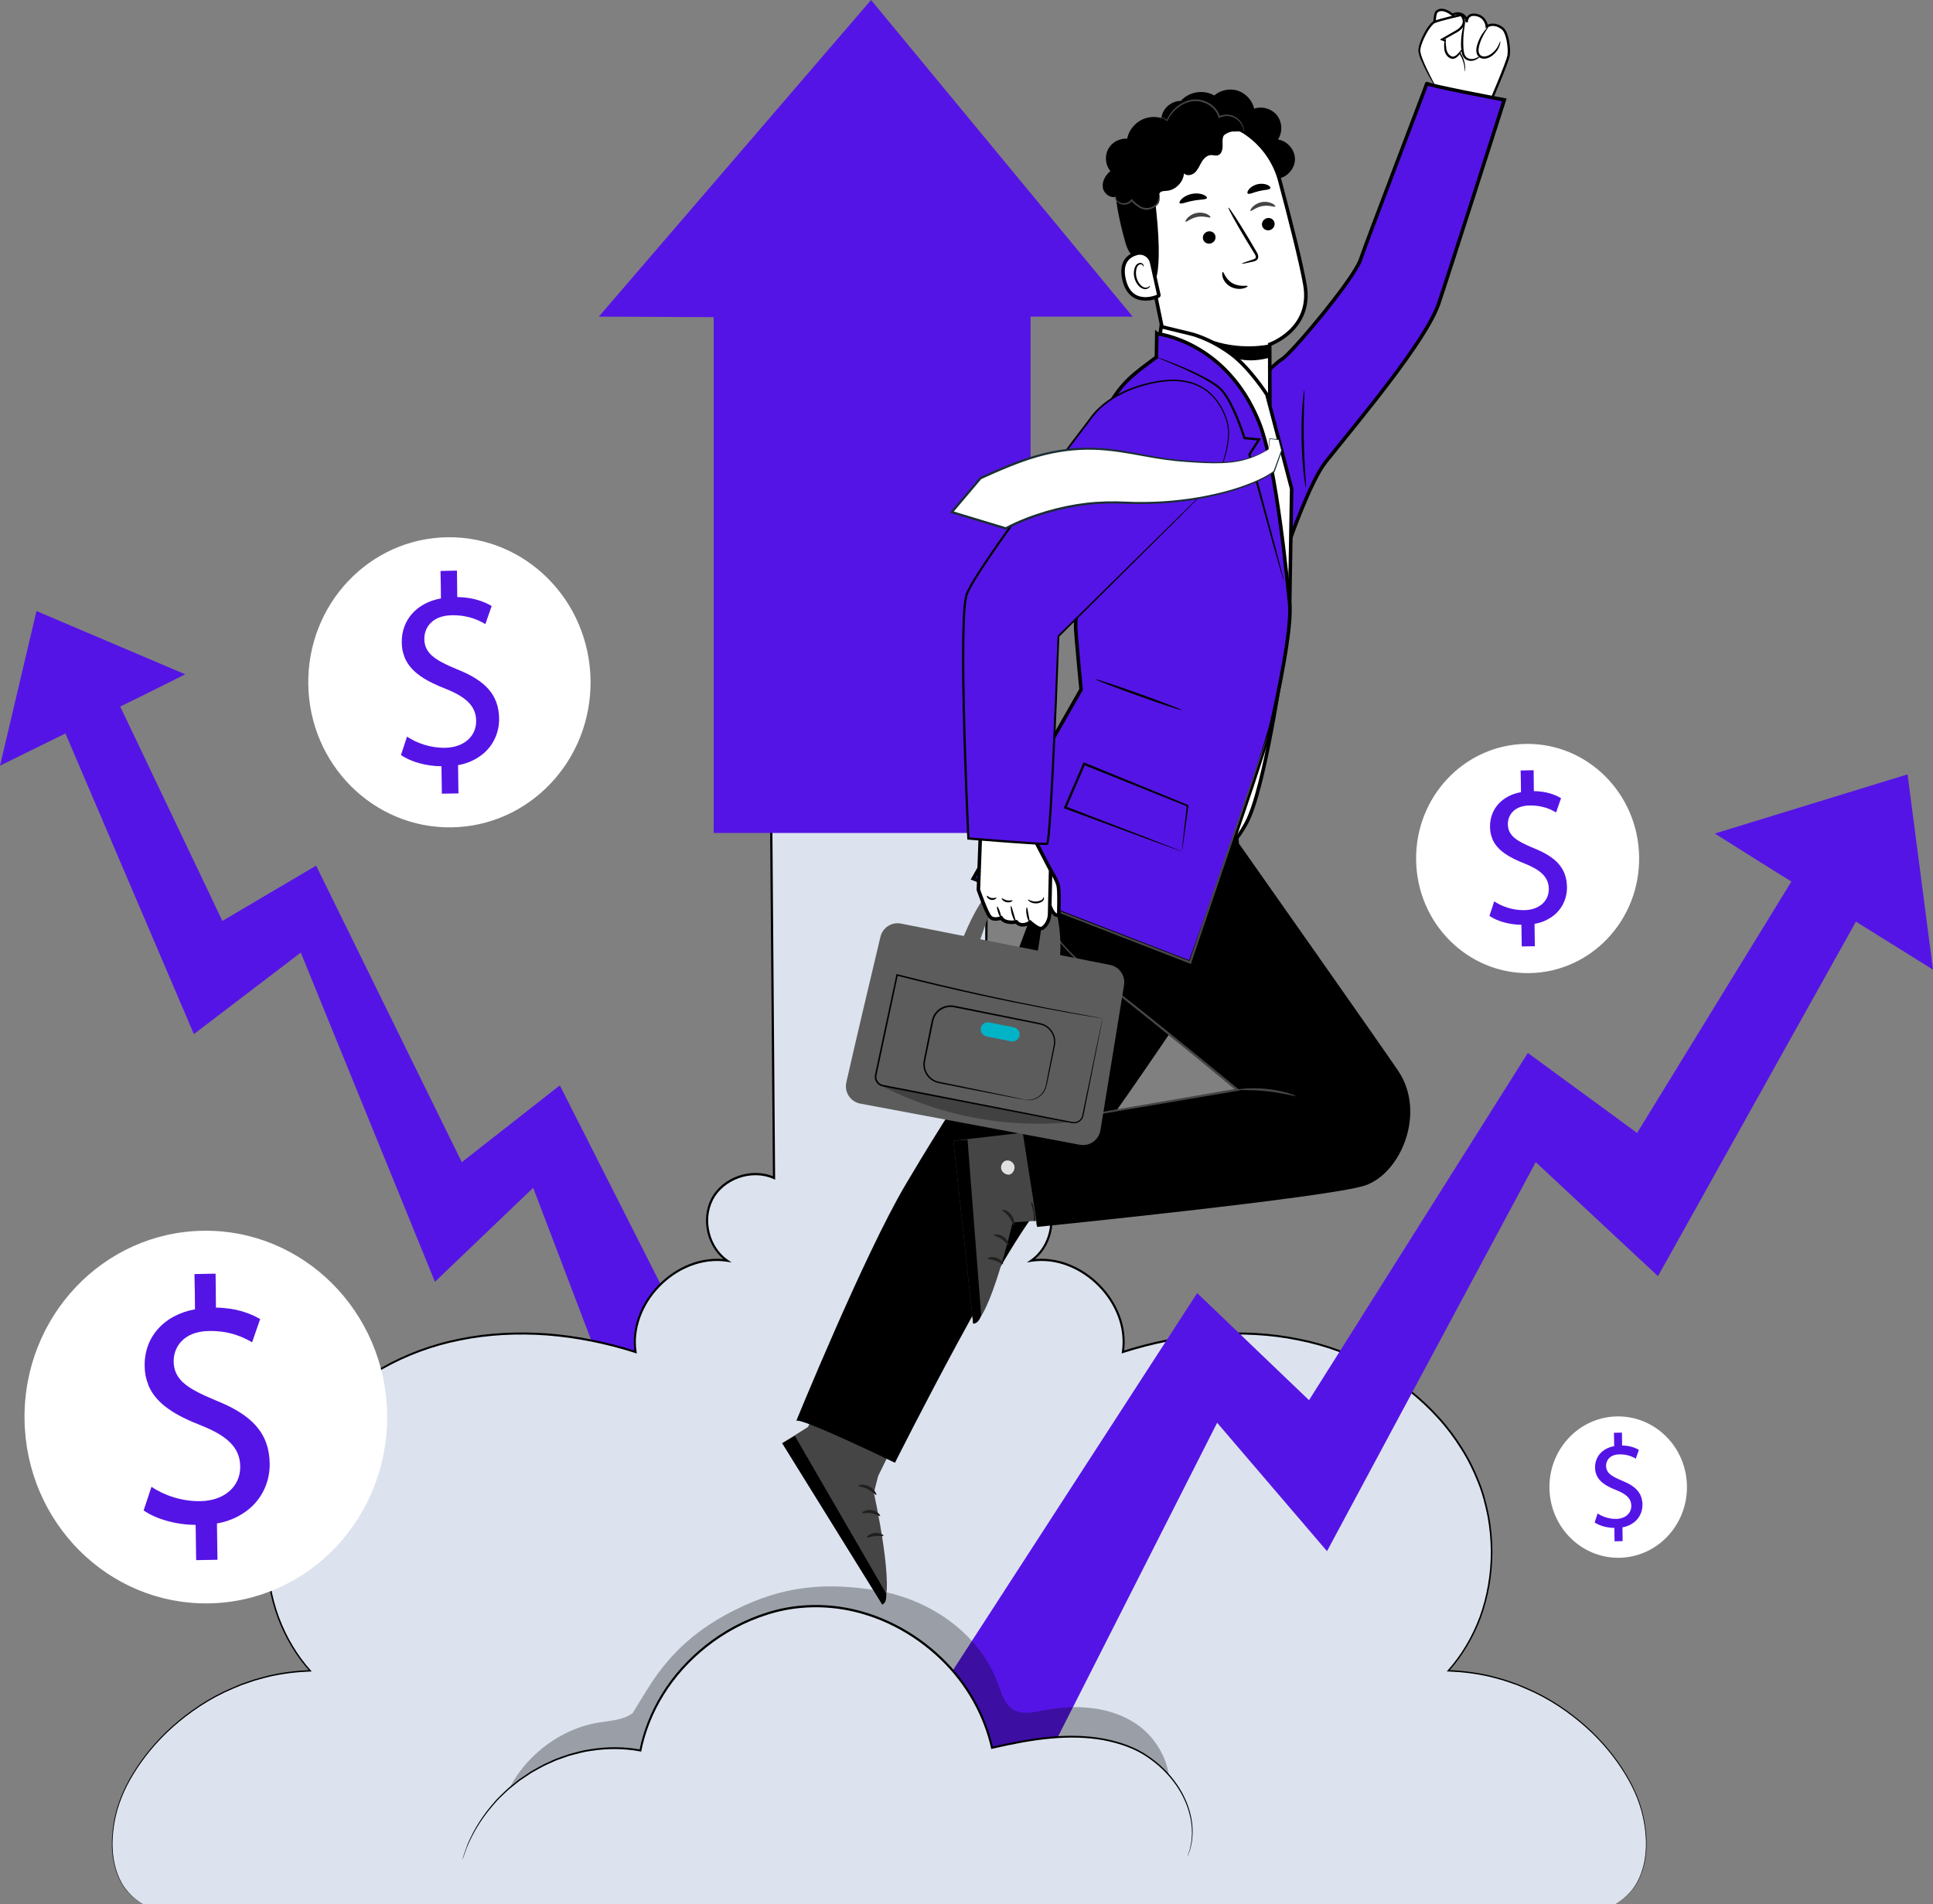 <svg width="612" height="603" viewBox="0 0 612 603" fill="none" xmlns="http://www.w3.org/2000/svg">
<rect x="0" y="0" width="612" height="603" fill="#808080" stroke="none"/>
<g clip-path="url(#clip0_2_14141)">
<path d="M11.55 193.502L58.641 213.534L46.051 219.818L11.213 236.94L0 242.468L11.55 193.502Z" fill="#5514E6"/>
<path d="M204.788 470.656L235.621 458.935L177.249 343.707L146.207 368.026L100.081 274.125L70.409 291.629L29.268 205.275L11.805 211.394L61.381 327.467L95.231 301.66L137.703 405.914L168.806 376.142L204.788 470.656Z" fill="#5514E6"/>
<path d="M516.799 565.665C505.833 544.249 482.605 529.662 458.532 529.093C473.136 512.943 476.018 487.966 467.59 467.889C459.168 447.812 440.627 432.851 419.825 426.395C399.022 419.94 376.251 421.458 355.524 428.138C357.927 412.445 342.222 396.781 326.518 399.212C332.656 394.97 334.752 385.829 331.076 379.336C327.401 372.843 318.478 369.941 311.681 373.023L312.602 257.982H244.162L245.083 373.023C238.286 369.941 229.363 372.851 225.688 379.336C222.013 385.829 224.101 394.963 230.247 399.212C214.542 396.773 198.837 412.437 201.24 428.138C180.505 421.458 157.742 419.94 136.94 426.395C116.138 432.851 97.596 447.819 89.175 467.889C80.754 487.959 83.628 512.943 98.232 529.093C74.159 529.669 50.931 544.249 39.965 565.665C33.595 578.112 33.004 596.492 45.385 602.999H511.38C523.761 596.492 523.169 578.105 516.799 565.665Z" fill="#DCE3EE"/>
<path d="M45.377 603C45.377 603 44.816 602.671 43.715 601.998C42.637 601.31 41.14 600.061 39.576 598.071C38.064 596.044 36.687 593.141 35.96 589.483C35.212 585.833 35.227 581.442 36.103 576.655C36.949 571.86 38.925 566.691 42.054 561.604C45.145 556.495 49.27 551.371 54.495 546.673C59.734 542.013 66.007 537.645 73.418 534.488C74.346 534.099 75.274 533.702 76.217 533.306C77.183 532.969 78.149 532.633 79.129 532.289C80.102 531.922 81.106 531.638 82.116 531.368C83.134 531.099 84.145 530.785 85.185 530.553C89.347 529.596 93.711 529.042 98.21 528.863L98.053 529.229C93.793 524.479 90.313 518.704 87.887 512.271C85.514 505.816 84.242 498.694 84.227 491.341C84.279 483.988 85.529 476.373 88.411 469.094C89.841 465.459 91.593 461.883 93.756 458.495C95.874 455.084 98.322 451.8 101.107 448.763C112.14 436.517 127.89 427.339 145.668 423.861C154.531 422.043 163.835 421.594 173.215 422.245C182.594 422.97 192.048 424.848 201.323 427.818L200.904 428.177C200.342 424.467 200.784 420.569 202.101 416.934C203.411 413.298 205.567 409.917 208.314 407.06C211.069 404.202 214.437 401.853 218.21 400.35C221.975 398.846 226.182 398.233 230.277 398.869L230.03 399.482C224.101 395.375 221.631 386.534 225.127 379.637C228.652 372.777 237.904 369.441 245.21 372.695L244.716 373.017C244.417 336.378 244.11 297.749 243.78 257.976V257.609H244.147C255.001 257.609 266.626 257.609 278.341 257.609C289.846 257.609 301.269 257.609 312.587 257.609H312.954V257.976C312.632 297.659 312.318 336.168 312.018 373.017L311.524 372.695C318.695 369.501 327.79 372.635 331.473 379.367C335.111 386.13 332.873 395.196 326.705 399.482L326.458 398.869C330.508 398.24 334.662 398.824 338.39 400.29C342.133 401.756 345.493 404.053 348.256 406.873C351.018 409.693 353.211 413.051 354.573 416.717C355.936 420.375 356.422 424.347 355.838 428.177L355.412 427.818C364.686 424.855 374.141 422.97 383.505 422.245C392.877 421.587 402.166 422.035 411.029 423.853C428.792 427.309 444.534 436.465 455.568 448.688C458.352 451.725 460.793 455.001 462.926 458.405C465.097 461.786 466.849 465.362 468.286 468.99C469.783 472.603 470.704 476.365 471.467 480.083C472.141 483.823 472.478 487.556 472.508 491.236C472.515 498.597 471.235 505.726 468.877 512.204C466.459 518.659 462.964 524.457 458.689 529.229L458.532 528.863C463.038 529.042 467.41 529.603 471.572 530.553C472.612 530.785 473.623 531.107 474.641 531.376C475.659 531.645 476.662 531.93 477.635 532.296C478.616 532.64 479.589 532.977 480.547 533.313C481.49 533.71 482.418 534.106 483.347 534.495C490.757 537.652 497.038 542.035 502.277 546.703C507.51 551.401 511.627 556.532 514.711 561.642C517.832 566.728 519.801 571.897 520.639 576.692C521.515 581.479 521.523 585.855 520.774 589.506C520.048 593.156 518.671 596.059 517.159 598.078C515.594 600.061 514.105 601.31 513.027 601.991C511.934 602.664 511.372 602.993 511.372 602.993C511.372 602.993 511.919 602.626 512.997 601.946C514.06 601.243 515.534 599.993 517.069 598.011C518.551 595.991 519.906 593.104 520.609 589.476C521.336 585.848 521.313 581.494 520.422 576.744C519.569 571.979 517.6 566.863 514.471 561.799C511.387 556.719 507.27 551.625 502.053 546.965C496.828 542.335 490.578 537.989 483.197 534.862C482.276 534.473 481.348 534.084 480.412 533.687C479.454 533.358 478.488 533.022 477.515 532.685C476.55 532.326 475.554 532.034 474.536 531.772C473.526 531.511 472.515 531.196 471.482 530.965C467.343 530.022 463.001 529.476 458.525 529.304L458.053 529.289L458.367 528.937C462.597 524.202 466.048 518.45 468.435 512.047C470.763 505.621 472.021 498.545 472.006 491.244C471.976 487.593 471.632 483.891 470.958 480.18C470.202 476.5 469.281 472.767 467.792 469.192C466.362 465.594 464.618 462.048 462.462 458.704C460.351 455.331 457.926 452.084 455.156 449.069C444.19 436.951 428.56 427.878 410.909 424.459C402.106 422.664 392.869 422.23 383.557 422.888C374.238 423.621 364.844 425.491 355.614 428.446L355.112 428.611L355.195 428.087C355.756 424.377 355.285 420.517 353.96 416.956C352.635 413.388 350.494 410.104 347.792 407.351C345.089 404.599 341.803 402.355 338.158 400.933C334.52 399.504 330.493 398.943 326.57 399.557L325.103 399.789L326.323 398.943C332.184 394.889 334.34 386.13 330.867 379.719C327.394 373.323 318.606 370.301 311.816 373.353L311.315 373.578V373.031C311.607 336.183 311.914 297.674 312.228 257.991L312.587 258.357C301.277 258.357 289.846 258.357 278.341 258.357C266.626 258.357 255.001 258.357 244.147 258.357L244.507 257.991C244.821 297.771 245.12 336.393 245.412 373.031V373.578L244.918 373.353C238.002 370.249 229.064 373.458 225.74 379.973C222.394 386.511 224.775 395.061 230.419 398.943L231.646 399.789L230.172 399.557C226.204 398.936 222.125 399.534 218.457 400.993C214.774 402.452 211.48 404.748 208.793 407.538C203.389 413.081 200.424 420.861 201.547 428.094L201.63 428.618L201.128 428.454C191.898 425.499 182.497 423.621 173.17 422.896C163.85 422.237 154.598 422.679 145.795 424.474C128.137 427.907 112.485 437.004 101.526 449.152C98.756 452.166 96.331 455.42 94.228 458.801C92.079 462.16 90.335 465.706 88.913 469.304C86.053 476.515 84.803 484.07 84.736 491.356C84.736 498.649 85.993 505.718 88.337 512.121C90.724 518.51 94.168 524.24 98.382 528.952L98.696 529.304L98.225 529.319C93.756 529.491 89.422 530.037 85.282 530.972C84.249 531.196 83.239 531.518 82.228 531.78C81.218 532.042 80.222 532.326 79.257 532.685C78.283 533.022 77.318 533.358 76.36 533.687C75.424 534.084 74.496 534.473 73.575 534.854C66.202 537.974 59.951 542.312 54.727 546.935C49.509 551.595 45.392 556.682 42.301 561.761C39.172 566.818 37.196 571.935 36.335 576.707C35.444 581.464 35.406 585.826 36.133 589.454C36.829 593.089 38.176 595.984 39.666 598.004C41.2 599.993 42.675 601.25 43.738 601.953C44.823 602.641 45.362 603.008 45.362 603.008L45.377 603Z" fill="black"/>
<path d="M189.593 100.267L275.781 0L358.608 100.267H326.286V263.78H225.957V100.439L189.593 100.267Z" fill="#5514E6"/>
<path d="M603.946 245.215L542.931 263.953L557.745 273.296L598.788 298.827L612 307.07L603.946 245.215Z" fill="#5514E6"/>
<path d="M328.576 562.555L291.815 544.19L379.029 409.476L414.443 443.4L483.728 333.431L518.311 358.774L580.449 257.49L601.333 267.252L524.929 404.12L486.221 368.013L420.139 491.207L385.354 450.544L328.576 562.555Z" fill="#5514E6"/>
<g opacity="0.3">
<path d="M359.581 545.806C351.22 540.263 340.388 539.664 330.545 541.602C327.289 542.245 323.688 543.09 320.836 541.385C318.014 539.694 317.049 536.164 315.918 533.074C310.162 517.276 294.382 506.444 277.78 503.684C261.184 500.924 247.845 502.248 232.799 509.78C223.817 514.276 214.542 520.559 206.66 532.289C204.399 535.655 200.312 542.499 200.312 542.499C197.31 544.714 193.321 544.863 189.638 545.462C174.42 547.938 161.29 560.295 157.907 575.323L368.886 571.897C372.846 562.681 367.935 551.334 359.574 545.798L359.581 545.806Z" fill="black"/>
</g>
<path d="M146.349 589.088C152.944 565.749 178.949 549.726 202.775 554.327C207.798 528.923 232.17 508.756 258.078 508.554C283.985 508.352 308.672 528.138 314.092 553.459C328.412 550.168 343.809 547.714 357.478 553.092C371.146 558.478 381.619 574.486 375.96 588.033" fill="#DCE3EE"/>
<path d="M375.952 588.032C375.952 588.032 375.982 587.89 376.057 587.636C376.147 587.352 376.266 586.97 376.424 586.477C376.596 585.968 376.813 585.34 376.925 584.554C377.052 583.776 377.299 582.886 377.307 581.854C377.666 577.792 376.693 571.441 372.224 565.135C370.016 562.008 367.007 558.926 363.174 556.383C359.372 553.772 354.596 552.089 349.393 551.087C344.169 550.144 338.48 550.017 332.566 550.578C326.645 551.117 320.499 552.321 314.159 553.78L313.837 553.855L313.762 553.533C311.494 543.502 306.067 533.358 297.631 525.347C289.27 517.35 278.102 511.269 265.706 509.496C257.995 508.419 250.166 509.017 243.024 511.314C235.868 513.543 229.348 517.119 223.779 521.524C218.21 525.93 213.561 531.152 210.088 536.792C206.6 542.432 204.257 548.446 203.059 554.393L202.999 554.692L202.7 554.633C197.378 553.63 192.123 553.69 187.257 554.438C184.81 554.737 182.497 555.418 180.243 556.009C179.143 556.39 178.058 556.772 176.987 557.146C175.902 557.49 174.921 558.036 173.911 558.455C171.867 559.278 170.078 560.445 168.267 561.402C167.413 561.971 166.575 562.532 165.759 563.078C165.347 563.355 164.943 563.624 164.539 563.893C164.15 564.185 163.783 564.492 163.416 564.783C162.675 565.374 161.949 565.958 161.245 566.526C160.542 567.102 159.935 567.753 159.292 568.344C158.67 568.95 158.027 569.511 157.473 570.124C156.926 570.745 156.395 571.351 155.878 571.95C151.776 576.737 149.493 581.18 148.146 584.262C147.464 585.803 147.128 587.052 146.806 587.86C146.514 588.676 146.334 589.095 146.334 589.095C146.334 589.095 146.791 587.352 147.973 584.188C149.268 581.076 151.514 576.58 155.609 571.718C156.125 571.119 156.657 570.498 157.203 569.87C157.765 569.249 158.408 568.681 159.022 568.067C159.658 567.469 160.272 566.811 160.976 566.22C161.687 565.644 162.413 565.053 163.154 564.447C163.528 564.148 163.895 563.833 164.284 563.542C164.689 563.265 165.093 562.988 165.505 562.711C166.328 562.15 167.166 561.582 168.027 561.006C169.846 560.026 171.65 558.844 173.701 558.006C174.719 557.572 175.707 557.019 176.8 556.667C177.878 556.286 178.971 555.897 180.086 555.508C182.362 554.902 184.697 554.199 187.175 553.892C192.093 553.122 197.408 553.039 202.812 554.042L202.453 554.281C203.643 548.259 206.009 542.163 209.519 536.455C213.023 530.74 217.708 525.452 223.338 520.986C228.967 516.528 235.561 512.9 242.807 510.633C250.031 508.299 257.98 507.686 265.803 508.778C278.364 510.573 289.667 516.745 298.11 524.838C306.636 532.954 312.116 543.232 314.391 553.398L314.002 553.151C320.365 551.708 326.533 550.511 332.499 549.987C338.457 549.441 344.199 549.591 349.483 550.563C354.731 551.596 359.581 553.324 363.421 556.002C367.299 558.605 370.323 561.739 372.531 564.926C377.007 571.336 377.928 577.784 377.502 581.884C377.479 582.931 377.217 583.821 377.067 584.606C376.94 585.392 376.701 586.02 376.513 586.529C376.334 587.015 376.199 587.397 376.094 587.673C375.997 587.928 375.945 588.055 375.937 588.055L375.952 588.032Z" fill="black"/>
<path d="M471.25 33.722C471.25 33.722 477.351 19.681 477.65 17.482C477.95 15.283 477.336 10.406 475.756 9.067C474.177 7.735 472.133 7.458 470.726 8.386C470.726 8.386 470.501 5.319 467.38 4.735C464.259 4.152 464.348 7.039 464.348 7.039C464.348 7.039 464.491 4.9 462.222 4.324C461.115 4.047 459.85 4.683 459.85 4.683C459.85 4.683 456.87 2.028 454.887 3.681C452.903 5.326 455.186 30.902 455.186 30.902L471.25 33.722Z" fill="white" stroke="black" stroke-width="0.75" stroke-miterlimit="10"/>
<path d="M454.782 27.97C454.782 27.97 449.332 18.597 449.362 16.038C449.392 13.48 452.454 7.69 454.153 6.965C455.852 6.239 462.582 4.721 462.582 4.721C462.582 4.721 465.329 7.301 461.264 9.852L456.571 12.493C456.571 12.493 464.064 14.999 463.824 22.636" fill="white"/>
<path d="M463.824 22.644C463.697 22.651 463.862 21.282 463.128 19.106C462.724 18.036 462.043 16.809 460.928 15.665C459.827 14.535 458.285 13.466 456.474 12.785L455.852 12.553L456.421 12.231C457.903 11.386 459.498 10.466 461.175 9.501C461.953 9.007 462.694 8.327 463.001 7.489C463.315 6.658 462.979 5.649 462.327 4.99L462.657 5.08C461.504 5.357 460.291 5.641 459.056 5.933C458.098 6.172 457.147 6.412 456.227 6.673C455.77 6.808 455.306 6.935 454.872 7.085C454.655 7.16 454.43 7.234 454.25 7.324C454.086 7.406 453.929 7.526 453.764 7.668C452.514 8.895 451.631 10.526 450.904 12.029C450.545 12.792 450.231 13.555 449.999 14.318C449.782 15.074 449.579 15.837 449.707 16.503C449.999 17.924 450.598 19.248 451.107 20.422C452.169 22.779 453.143 24.641 453.794 25.935C454.453 27.229 454.819 27.94 454.774 27.97C454.729 27.992 454.288 27.327 453.547 26.07C452.813 24.813 451.765 22.988 450.642 20.639C450.096 19.45 449.467 18.171 449.115 16.607C448.958 15.755 449.175 14.939 449.392 14.139C449.624 13.338 449.939 12.546 450.298 11.753C451.047 10.182 451.878 8.551 453.292 7.137C453.479 6.965 453.689 6.801 453.951 6.673C454.191 6.561 454.415 6.479 454.647 6.404C455.111 6.247 455.568 6.112 456.039 5.978C456.975 5.716 457.926 5.469 458.891 5.23C460.127 4.938 461.347 4.646 462.507 4.377L462.702 4.332L462.836 4.467C463.682 5.312 464.094 6.591 463.682 7.728C463.256 8.828 462.402 9.546 461.549 10.092C459.842 11.042 458.233 11.94 456.736 12.777L456.683 12.216C458.629 12.987 460.171 14.109 461.302 15.328C462.44 16.555 463.113 17.872 463.473 19.001C463.63 19.577 463.779 20.078 463.809 20.542C463.877 20.998 463.922 21.38 463.892 21.694C463.884 22.322 463.862 22.651 463.824 22.651V22.644Z" fill="black"/>
<path d="M463.794 7.166C463.038 9.881 462.761 12.731 462.986 15.544C463.061 16.502 463.226 17.519 463.892 18.207C464.521 18.865 465.516 19.097 466.414 18.925C467.313 18.761 468.106 18.237 468.75 17.586" fill="white"/>
<path d="M468.757 17.594C468.81 17.616 468.308 18.551 466.751 19.12C465.988 19.366 464.88 19.389 463.937 18.701C462.964 17.975 462.694 16.659 462.627 15.514C462.245 10.771 463.637 7.084 463.802 7.173C464.019 7.218 462.979 10.884 463.353 15.462C463.42 16.584 463.66 17.639 464.356 18.177C465.045 18.723 465.95 18.791 466.624 18.633C468.016 18.274 468.682 17.496 468.765 17.609L468.757 17.594Z" fill="black"/>
<path d="M457.799 12.223C457.327 13.442 457.499 13.973 457.567 15.282C457.641 16.591 458.427 17.953 459.7 18.252C460.763 18.506 462.133 17.085 462.761 15.611" fill="white"/>
<path d="M462.761 15.611C462.844 15.641 462.724 16.307 462.11 17.189C461.796 17.616 461.377 18.132 460.658 18.469C460.321 18.641 459.775 18.686 459.378 18.529C458.974 18.401 458.592 18.147 458.285 17.833C457.664 17.197 457.372 16.404 457.275 15.678C457.222 14.945 457.207 14.392 457.222 13.838C457.297 12.731 457.739 12.185 457.799 12.223C457.918 12.26 457.664 12.873 457.739 13.838C457.806 14.444 457.873 15.02 457.941 15.581C458.053 16.18 458.323 16.838 458.809 17.324C459.049 17.564 459.326 17.75 459.618 17.855C459.917 17.967 460.127 17.945 460.411 17.855C460.95 17.646 461.384 17.227 461.714 16.875C462.38 16.15 462.664 15.574 462.769 15.619L462.761 15.611Z" fill="black"/>
<path d="M471.228 8.551C469.701 10.211 468.57 12.231 467.979 14.408C467.664 15.545 467.567 16.944 468.443 17.737C469.364 18.575 470.853 18.26 471.901 17.602C473.496 16.607 474.648 14.924 474.993 13.076" fill="white"/>
<path d="M474.993 13.076C475.06 13.076 475.083 14.273 474.095 15.852C473.593 16.622 472.837 17.46 471.744 18.073C471.19 18.365 470.546 18.59 469.82 18.59C469.109 18.605 468.271 18.26 467.837 17.565C467.395 16.877 467.365 16.091 467.432 15.425C467.507 14.745 467.702 14.131 467.897 13.563C468.293 12.426 468.81 11.468 469.304 10.705C470.299 9.187 471.19 8.484 471.243 8.536C471.332 8.611 470.591 9.441 469.738 10.967C469.319 11.73 468.877 12.673 468.525 13.772C468.353 14.326 468.188 14.894 468.136 15.493C468.084 16.084 468.136 16.704 468.443 17.168C469.072 18.156 470.509 17.969 471.437 17.475C472.418 16.966 473.166 16.233 473.675 15.553C474.701 14.161 474.873 13.032 475 13.069L474.993 13.076Z" fill="black"/>
<path d="M395.422 123.651C395.422 123.651 402.99 115.49 405.976 113.665C408.956 111.832 428.665 88.374 430.746 82.203C432.827 76.031 452.147 25.718 451.75 26.392C451.421 26.953 476.28 31.635 476.28 31.635C476.28 31.635 457.769 89.541 455.516 96.079C451.436 107.927 431.225 131.925 419.705 146.309C414.802 152.436 408.012 172.057 408.012 172.057L395.422 123.659V123.651Z" fill="#5514E6" stroke="black" stroke-width="1.12" stroke-miterlimit="10"/>
<path d="M413.469 154.433C413.38 154.448 413.065 152.735 412.751 149.952C412.436 147.17 412.144 143.31 412.07 139.031C411.995 134.752 412.159 130.885 412.377 128.087C412.594 125.297 412.848 123.577 412.938 123.584C413.043 123.591 412.975 125.319 412.886 128.11C412.796 130.9 412.721 134.752 412.788 139.009C412.863 143.265 413.073 147.11 413.26 149.9C413.439 152.683 413.574 154.411 413.462 154.426L413.469 154.433Z" fill="black"/>
<path d="M288.664 445.742L278.027 467.413L276.672 472.724C276.672 472.724 283.776 504.935 279.337 508.106L247.666 457.015L255.825 451.876L265.968 430.221L288.671 445.75L288.664 445.742Z" fill="#454545"/>
<path d="M247.65 457.015L251.663 454.719L280.534 504.568C280.534 504.568 281.006 507.425 279.329 508.114L247.658 457.023L247.65 457.015Z" fill="black"/>
<path d="M277.428 473.398C277.188 473.54 276.305 472.358 274.785 471.603C273.281 470.81 271.866 470.81 271.814 470.526C271.716 470.264 273.363 469.763 275.19 470.705C277.024 471.633 277.675 473.316 277.428 473.398Z" fill="#231F20"/>
<path d="M278.648 480.063C278.453 480.265 277.383 479.434 275.856 479.202C274.336 478.933 273.124 479.389 272.981 479.135C272.802 478.926 274.074 477.893 275.968 478.207C277.862 478.507 278.873 479.913 278.648 480.063Z" fill="#231F20"/>
<path d="M274.456 486.884C274.269 486.69 275.227 485.605 276.919 485.44C278.611 485.261 279.846 486.121 279.718 486.353C279.614 486.615 278.446 486.293 277.061 486.443C275.669 486.562 274.628 487.116 274.456 486.884Z" fill="#231F20"/>
<path d="M397.173 286.275C396.126 288.744 342.694 370.489 331.728 379.57C320.769 388.651 283.349 463.216 283.349 463.216C283.349 463.216 252.778 448.397 252.097 450.005C251.416 451.614 273.535 397.366 286.732 375.097C299.929 352.828 306.09 344.203 306.09 344.203L332.349 274.247C332.349 274.247 332.895 251.2 336.271 242.231C339.647 233.269 349.528 225.475 349.528 225.475L397.181 286.26L397.173 286.275Z" fill="black"/>
<path d="M349.034 385.069L320.619 387.104C320.619 387.104 313.313 418.222 308.103 419.142L301.853 361.229L345.98 356.143L349.027 385.077L349.034 385.069Z" fill="#454545"/>
<path d="M321.068 368.933C320.657 367.841 319.377 367.198 318.329 367.579C317.281 367.961 316.659 369.315 317.056 370.414C317.453 371.514 318.965 372.329 319.96 371.836C320.956 371.334 321.6 369.696 320.971 368.731" fill="#E1E1E1"/>
<path d="M301.861 361.23L306.329 360.9L310.648 416.554C310.648 416.554 309.863 419.247 308.111 419.15L301.861 361.237V361.23Z" fill="black"/>
<path d="M321.001 388.017C320.731 388.039 320.455 386.633 319.444 385.339C318.463 384.015 317.221 383.424 317.303 383.155C317.326 382.885 318.972 383.132 320.178 384.725C321.39 386.304 321.255 388.054 321.001 388.017Z" fill="#231F20"/>
<path d="M319.279 394.353C319.025 394.442 318.441 393.268 317.198 392.438C315.986 391.563 314.728 391.458 314.713 391.174C314.646 390.912 316.195 390.545 317.715 391.615C319.242 392.67 319.534 394.323 319.279 394.353Z" fill="#231F20"/>
<path d="M312.752 398.556C312.67 398.309 313.965 397.763 315.514 398.332C317.064 398.885 317.79 400.157 317.58 400.299C317.378 400.486 316.495 399.708 315.222 399.267C313.957 398.796 312.812 398.833 312.759 398.556H312.752Z" fill="#231F20"/>
<path d="M327.424 386.791C327.169 386.701 327.394 385.362 327.124 383.776C326.877 382.183 326.233 380.993 326.45 380.821C326.63 380.634 327.753 381.741 328.052 383.619C328.367 385.489 327.656 386.91 327.431 386.798L327.424 386.791Z" fill="#231F20"/>
<path d="M324.152 264.851C324.152 264.851 324.077 292.087 336.444 301.288C348.817 310.496 391.731 345.093 391.731 345.093L323.232 356.792L328.352 388.532C328.352 388.532 420.828 379.211 432.146 375.418C443.464 371.633 451.608 352.506 442.745 339.206C438.299 332.526 392.263 267.133 392.263 267.133L390.886 249.576L332.851 253.242L324.16 264.844L324.152 264.851Z" fill="black"/>
<path d="M328.352 388.539C328.352 388.539 328.292 388.352 328.224 387.986C328.15 387.582 328.045 387.036 327.918 386.347C327.663 384.859 327.296 382.742 326.825 380.034C325.904 374.506 324.587 366.592 322.962 356.845L322.917 356.583L323.187 356.538C339.647 353.703 361.632 349.911 385.728 345.759C387.764 345.415 389.785 345.063 391.672 344.742L391.499 345.377C381.851 337.411 372.666 329.908 364.297 323.161C360.098 319.81 356.115 316.638 352.395 313.668C348.667 310.721 345.089 308.088 342.125 305.313C336.174 299.8 332.274 294.496 329.924 290.674C328.741 288.759 327.955 287.203 327.453 286.133C327.199 285.602 327.027 285.183 326.922 284.899C326.81 284.614 326.765 284.465 326.78 284.465C326.795 284.465 326.855 284.599 326.989 284.869C327.124 285.138 327.311 285.542 327.588 286.066C328.127 287.113 328.951 288.639 330.163 290.524C332.581 294.279 336.518 299.508 342.469 304.939C345.434 307.661 349.012 310.257 352.762 313.197C356.52 316.122 360.517 319.278 364.716 322.637C373.108 329.355 382.307 336.835 391.971 344.801L392.585 345.303L391.806 345.437C389.92 345.759 387.899 346.103 385.863 346.455C361.752 350.539 339.76 354.264 323.292 357.054L323.516 356.748C325.036 366.51 326.278 374.439 327.139 379.974C327.543 382.69 327.865 384.814 328.09 386.31C328.187 387.006 328.262 387.552 328.314 387.963C328.359 388.337 328.382 388.532 328.367 388.532L328.352 388.539Z" fill="#454545"/>
<path d="M410.213 347.061C410.153 347.278 406.141 346.089 401.058 345.565C395.976 345.012 391.806 345.326 391.791 345.102C391.784 345.012 392.817 344.81 394.509 344.69C396.2 344.57 398.558 344.563 401.133 344.84C403.716 345.116 406.014 345.618 407.638 346.089C409.27 346.56 410.236 346.972 410.206 347.061H410.213Z" fill="#454545"/>
<path d="M367.92 36.333C368.691 33.805 371.221 31.942 373.849 31.95C376.401 29.025 381.087 28.269 384.433 30.236C386.447 28.486 389.389 27.888 391.926 28.726C394.456 29.563 396.485 31.8 397.076 34.411C399.621 33.513 402.69 34.433 404.345 36.58C405.999 38.727 406.104 41.943 404.599 44.187C407.623 44.599 410.093 47.539 409.989 50.598C409.891 53.657 407.234 56.418 404.195 56.62L370.375 43.32C368.197 41.831 367.157 38.854 367.928 36.333H367.92Z" fill="black"/>
<path d="M405.235 57.324C401.68 43.964 388.52 35.563 374.986 38.017L373.639 38.264C359.289 41.749 357.156 55.999 361.048 70.317L372.157 124.161L398.835 139.997L402.039 128.245L402.002 109.058C402.002 109.058 415.55 104.345 413.17 90.305C412.025 83.52 408.529 69.748 405.228 57.316L405.235 57.324Z" fill="white" stroke="black" stroke-width="1.12" stroke-miterlimit="10"/>
<path d="M402.121 109.013C402.121 109.013 392.413 111.37 381.978 107.158C381.978 107.158 388.341 117.04 402.024 113.247L402.129 109.013H402.121Z" fill="black"/>
<path d="M403.514 70.52C403.746 71.567 403.05 72.629 401.964 72.884C400.879 73.138 399.816 72.502 399.584 71.455C399.352 70.408 400.048 69.346 401.133 69.084C402.219 68.822 403.289 69.465 403.514 70.513V70.52Z" fill="black"/>
<path d="M403.768 65.402C403.566 65.709 401.859 64.856 399.719 65.253C397.578 65.612 396.2 67.011 395.923 66.786C395.789 66.689 395.953 66.173 396.545 65.552C397.129 64.931 398.191 64.235 399.524 64.004C400.856 63.772 402.069 64.056 402.81 64.445C403.559 64.834 403.873 65.268 403.768 65.402Z" fill="#454545"/>
<path d="M384.807 74.739C385.039 75.786 384.343 76.848 383.258 77.103C382.173 77.364 381.11 76.721 380.878 75.674C380.645 74.627 381.342 73.564 382.427 73.302C383.512 73.041 384.583 73.684 384.807 74.739Z" fill="black"/>
<path d="M383.228 68.822C383.026 69.129 381.312 68.284 379.178 68.673C377.037 69.039 375.66 70.43 375.383 70.206C375.248 70.109 375.413 69.593 376.004 68.972C376.588 68.351 377.651 67.655 378.984 67.423C380.316 67.192 381.529 67.476 382.27 67.865C383.018 68.254 383.325 68.688 383.228 68.822Z" fill="#454545"/>
<path d="M393.176 83.498C393.146 83.378 394.434 82.907 396.537 82.234C397.076 82.076 397.57 81.874 397.593 81.486C397.653 81.067 397.316 80.513 396.934 79.922C396.178 78.688 395.384 77.386 394.554 76.032C391.223 70.482 388.707 65.874 388.932 65.739C389.156 65.605 392.038 70.003 395.362 75.554C396.17 76.922 396.941 78.232 397.675 79.481C397.997 80.064 398.483 80.715 398.349 81.59C398.274 82.024 397.93 82.398 397.593 82.555C397.263 82.727 396.956 82.787 396.687 82.854C394.539 83.363 393.191 83.617 393.161 83.498H393.176Z" fill="black"/>
<path d="M387.143 86.131C387.487 86.049 387.914 88.383 390.204 89.684C392.495 90.986 394.928 90.275 395.003 90.597C395.063 90.739 394.531 91.15 393.491 91.367C392.473 91.592 390.916 91.532 389.508 90.739C388.108 89.939 387.337 88.682 387.09 87.732C386.821 86.767 386.978 86.146 387.143 86.131Z" fill="black"/>
<path d="M382.135 62.672C381.985 63.278 380.047 63.114 377.808 63.555C375.563 63.951 373.789 64.804 373.459 64.295C373.31 64.049 373.594 63.472 374.29 62.852C374.986 62.231 376.117 61.617 377.457 61.37C378.797 61.124 380.054 61.288 380.9 61.625C381.753 61.954 382.195 62.395 382.135 62.68V62.672Z" fill="black"/>
<path d="M402.211 59.591C401.972 60.166 400.385 60.062 398.641 60.503C396.874 60.885 395.512 61.685 395.04 61.281C394.823 61.079 394.928 60.533 395.452 59.905C395.968 59.284 396.926 58.626 398.139 58.341C399.344 58.057 400.497 58.214 401.238 58.543C401.987 58.872 402.324 59.314 402.219 59.591H402.211Z" fill="black"/>
<path d="M402.728 51.138C402.728 51.138 397.458 43.029 392.877 41.75C387.33 40.194 386.155 46.216 381.057 45.737C375.952 45.251 370.66 43.762 366.378 48.43C361.7 53.547 364.769 55.978 365.562 62.261C368.781 87.709 365.495 95.668 362.036 84.037C361.655 82.765 357.882 82.383 356.347 76.983C354.364 69.981 352.515 61.379 353.181 56.038C353.743 51.534 355.621 48.153 359.372 44.114C365.285 37.748 374.665 35.93 381.169 35.414C387.667 34.898 401.32 40.052 402.735 51.145L402.728 51.138Z" fill="black"/>
<path d="M364.626 83.168C364.147 81.021 361.984 79.653 359.873 80.243C357.321 80.962 354.693 82.974 355.846 88.345C357.89 97.867 366.977 93.858 366.939 93.581C366.91 93.394 365.517 87.148 364.626 83.168Z" fill="white" stroke="black" stroke-width="1.12" stroke-miterlimit="10"/>
<path d="M364.11 90.44C364.065 90.418 363.968 90.59 363.721 90.784C363.474 90.963 363.025 91.15 362.493 91.076C361.415 90.919 360.225 89.505 359.813 87.799C359.604 86.939 359.604 86.071 359.768 85.323C359.911 84.568 360.255 83.984 360.734 83.782C361.213 83.558 361.632 83.782 361.804 84.029C361.992 84.269 361.969 84.471 362.022 84.478C362.051 84.493 362.194 84.276 362.029 83.895C361.947 83.715 361.789 83.513 361.527 83.378C361.258 83.244 360.906 83.221 360.562 83.334C359.843 83.543 359.327 84.358 359.155 85.181C358.937 86.019 358.915 86.992 359.155 87.956C359.626 89.864 360.989 91.45 362.448 91.555C363.152 91.584 363.661 91.263 363.9 90.978C364.14 90.679 364.147 90.455 364.11 90.447V90.44Z" fill="black"/>
<path d="M359.671 64.894C361.063 65.515 362.531 66.158 364.05 66.031C365.57 65.911 367.119 64.737 367.097 63.211C367.089 62.523 366.782 61.782 367.127 61.184C367.538 60.473 368.534 60.496 369.342 60.436C372.164 60.226 374.642 57.743 374.859 54.908C375.757 55.843 377.397 55.499 378.34 54.608C379.283 53.718 379.762 52.462 380.428 51.347C381.087 50.233 382.105 49.155 383.4 49.11C384.126 49.081 384.86 49.387 385.556 49.193C386.791 48.856 387.128 47.27 387.09 45.984C387.053 44.705 386.933 43.216 387.869 42.348C388.737 41.54 390.077 41.675 391.26 41.638C392.443 41.6 393.88 41.054 393.97 39.872C394.015 39.251 393.648 38.668 393.229 38.212C391.32 36.132 387.891 35.676 385.519 37.187C384.014 34.187 380.616 32.265 377.292 32.511C373.961 32.758 370.899 35.167 369.859 38.346C367.508 36.873 364.447 36.633 361.902 37.725C359.364 38.818 357.418 41.204 356.849 43.919C354.416 43.725 351.939 45.108 350.816 47.278C349.693 49.447 349.992 52.282 351.542 54.175C350.007 55.469 348.855 57.444 349.176 59.433C349.498 61.423 351.781 63.046 353.593 62.179C353.106 63.862 354.109 65.844 355.756 66.435C357.403 67.026 359.424 66.136 360.105 64.528" fill="black"/>
<path d="M352.897 62.289C352.859 62.267 352.867 63.127 353.825 64.025C354.296 64.443 355.038 64.84 355.943 64.825C356.827 64.817 357.845 64.413 358.518 63.538L358.107 63.553C358.728 64.294 359.499 65.019 360.442 65.595C361.048 65.962 361.692 66.254 362.373 66.366C363.047 66.501 363.758 66.396 364.327 66.194C365.51 65.842 366.445 64.997 366.79 64.107C367.157 63.232 367.187 62.476 367.201 61.975C367.209 61.466 367.172 61.19 367.134 61.19C367.089 61.19 367.059 61.466 366.984 61.96C366.91 62.446 366.812 63.172 366.438 63.942C365.787 65.483 362.972 66.717 360.734 65.117C359.858 64.578 359.117 63.897 358.511 63.209L358.294 62.955L358.099 63.217C357.56 63.95 356.699 64.331 355.936 64.369C355.165 64.413 354.499 64.114 354.042 63.77C353.121 63.037 352.979 62.252 352.904 62.297L352.897 62.289Z" fill="#454545"/>
<path d="M366.932 37.148C366.932 37.148 367.194 37.17 367.651 37.275C368.1 37.38 368.781 37.634 369.357 38.27L369.507 38.435L369.604 38.233C370.278 36.871 371.491 35.054 373.534 33.647C374.552 32.952 375.772 32.383 377.135 32.136C378.49 31.882 379.987 32.017 381.379 32.563C382.464 32.981 383.43 33.632 384.201 34.418C384.957 35.211 385.496 36.146 385.773 37.118L385.855 37.417L386.132 37.283C387.495 36.624 388.999 36.639 390.182 37.051C391.38 37.455 392.233 38.248 392.772 38.988C393.85 40.537 393.79 41.748 393.88 41.719C393.902 41.719 393.932 41.434 393.85 40.918C393.768 40.402 393.558 39.639 393.026 38.816C392.495 38.001 391.604 37.118 390.324 36.647C389.059 36.176 387.427 36.123 385.908 36.826L386.267 36.991C385.983 35.936 385.399 34.911 384.59 34.051C383.774 33.198 382.734 32.503 381.581 32.054C380.092 31.471 378.482 31.336 377.037 31.62C375.585 31.897 374.305 32.518 373.257 33.258C371.146 34.769 369.956 36.692 369.335 38.12L369.582 38.083C368.908 37.41 368.16 37.2 367.681 37.133C367.187 37.073 366.932 37.141 366.932 37.163V37.148Z" fill="#454545"/>
<path d="M382.846 269.81C384.179 269.937 388.715 271.53 394.606 260.639C400.504 249.747 406.164 209.436 406.164 209.436L382.846 269.817V269.81Z" fill="white" stroke="black" stroke-width="1.12" stroke-miterlimit="10"/>
<path d="M408.282 193.81L408.948 154.792L401.103 124.931C401.103 124.931 395.609 116.343 389.621 111.975C382.502 106.776 376.611 105.616 376.611 105.616L367.628 103.439L366.663 110.882L392.757 140.811L408.282 193.81Z" fill="white" stroke="black" stroke-width="1.12" stroke-miterlimit="10"/>
<path d="M366.251 105.662C366.251 105.662 388.273 107.876 398.663 133.81C404.24 147.739 407.638 185.111 408.289 190.938C408.941 196.765 406.762 210.163 402.773 228.19C401.994 231.699 399.195 240.914 391.529 263.251C383.333 287.143 376.798 304.789 376.798 304.789L308.118 278.234L342.275 218.346C342.275 218.346 340.471 199.899 340.553 198.134C341.212 184.423 338.539 176.695 343.083 150.335C344.438 142.48 347.163 134.903 351.257 128.013C355.576 120.742 358.78 118.573 366.124 113.097L366.243 105.654L366.251 105.662Z" fill="#5514E6" stroke="black" stroke-width="1.12" stroke-miterlimit="10"/>
<path d="M374.185 269.639L375.997 255.157L343.248 241.887L337.267 255.718L374.185 269.639Z" fill="#5514E6"/>
<path d="M374.185 269.638C374.185 269.638 373.916 269.511 373.437 269.317C372.898 269.1 372.202 268.823 371.348 268.479C369.47 267.746 366.857 266.721 363.631 265.457C357.036 262.921 347.904 259.413 337.402 255.373L337.604 255.852C339.213 252.142 340.92 248.2 342.679 244.13C342.986 243.42 343.293 242.709 343.592 242.021L343.113 242.215C355.988 247.384 367.538 252.022 375.9 255.381L375.742 255.112C375.256 259.518 374.859 263.093 374.575 265.659C374.447 266.863 374.35 267.836 374.275 268.569C374.208 269.242 374.178 269.609 374.193 269.623C374.208 269.646 374.26 269.324 374.358 268.688C374.462 267.97 374.605 267.035 374.777 265.861C375.136 263.265 375.638 259.645 376.259 255.179L376.289 254.984L376.102 254.91C367.755 251.499 356.235 246.786 343.398 241.527L343.061 241.393L342.918 241.729C342.619 242.417 342.312 243.128 342.005 243.839C340.254 247.908 338.547 251.858 336.945 255.568L336.795 255.919L337.155 256.054C347.807 259.996 357.074 263.422 363.773 265.898C366.999 267.073 369.597 268.015 371.476 268.696C372.314 268.995 372.988 269.235 373.519 269.422C373.983 269.579 374.215 269.653 374.2 269.638H374.185Z" fill="black"/>
<path d="M401.328 233.03C401.328 233.03 401.313 233.164 401.238 233.404C401.148 233.688 401.043 234.047 400.909 234.488C400.587 235.491 400.138 236.875 399.569 238.632C398.356 242.275 396.627 247.452 394.501 253.825C390.137 266.676 384.141 284.337 377.524 303.846C377.397 304.213 377.277 304.572 377.165 304.908L377.045 305.268L376.693 305.133C357.71 297.75 340.576 291.085 328.12 286.237C321.967 283.806 316.981 281.839 313.471 280.448C311.786 279.767 310.461 279.228 309.503 278.839C309.084 278.66 308.747 278.518 308.478 278.406C308.246 278.301 308.133 278.248 308.141 278.234C308.141 278.219 308.268 278.256 308.508 278.338C308.785 278.435 309.129 278.555 309.556 278.705C310.521 279.064 311.869 279.558 313.568 280.186C317.094 281.517 322.116 283.417 328.299 285.759C340.77 290.554 357.934 297.144 376.948 304.452L376.476 304.677C376.588 304.34 376.716 303.981 376.835 303.614C383.535 284.128 389.606 266.489 394.015 253.66C396.23 247.317 398.034 242.171 399.299 238.543C399.921 236.8 400.415 235.431 400.774 234.443C400.939 234.01 401.066 233.658 401.171 233.381C401.268 233.142 401.32 233.022 401.328 233.03Z" fill="#454545"/>
<path d="M300.363 309.523C300.363 309.523 308.485 283.094 315.387 281.299C322.288 279.511 331.436 279.22 333.053 283.723C334.669 288.219 335.994 294.786 335.702 301.429C335.418 308.071 332.978 317.833 332.978 317.833L325.926 315.649C325.926 315.649 331.443 288.817 330.013 284.419C328.584 280.02 316.869 281.09 314.736 285.645C312.602 290.201 305.813 311.198 305.813 311.198L300.363 309.523Z" fill="#5C5C5C"/>
<path d="M267.951 342.775C270.429 331.704 276.2 307.363 278.753 296.658C279.449 293.741 282.323 291.893 285.273 292.477L351.452 305.567C354.409 306.151 356.362 308.971 355.883 311.941L348.405 357.915C347.904 361.012 344.947 363.084 341.863 362.508L272.375 349.485C269.269 348.901 267.262 345.864 267.951 342.782V342.775Z" fill="#5C5C5C"/>
<path d="M349.079 322.503C349.079 322.503 349.057 322.667 348.997 322.997C348.929 323.348 348.84 323.842 348.72 324.47C348.458 325.794 348.084 327.717 347.604 330.178C346.616 335.182 345.187 342.386 343.428 351.28C343.315 351.841 343.203 352.402 343.091 352.97C343.001 353.539 342.784 354.175 342.365 354.653C341.953 355.132 341.391 355.499 340.763 355.641C340.134 355.82 339.445 355.686 338.861 355.559C336.429 355.087 333.906 354.601 331.286 354.1C326.054 353.09 320.462 352.005 314.578 350.868C308.695 349.724 302.519 348.527 296.112 347.285C292.908 346.664 289.652 346.029 286.343 345.385C284.689 345.064 283.027 344.742 281.35 344.413L280.093 344.166C279.688 344.076 279.232 344.031 278.798 343.829C277.937 343.455 277.271 342.67 277.046 341.75C276.949 341.361 276.926 340.949 276.986 340.553C277.054 340.157 277.136 339.82 277.211 339.446C277.368 338.72 277.518 338.002 277.675 337.284C277.982 335.848 278.289 334.419 278.588 333.005C279.194 330.17 279.793 327.373 280.385 324.612C281.567 319.107 282.713 313.773 283.798 308.687L283.85 308.447L284.09 308.507C302.901 313.317 319.174 316.758 330.725 319.025C336.496 320.162 341.092 321.007 344.236 321.583C345.8 321.875 347.013 322.099 347.859 322.256C348.248 322.331 348.555 322.391 348.78 322.436C348.982 322.473 349.087 322.495 349.079 322.503C349.079 322.503 348.959 322.495 348.75 322.458C348.518 322.421 348.211 322.376 347.807 322.316C346.968 322.181 345.763 321.987 344.206 321.74C341.047 321.209 336.444 320.408 330.665 319.316C319.1 317.132 302.804 313.743 283.97 308.971L284.262 308.791C283.177 313.878 282.039 319.212 280.864 324.725C280.272 327.477 279.681 330.282 279.075 333.118C278.775 334.539 278.468 335.968 278.161 337.396C278.004 338.114 277.855 338.833 277.697 339.558C277.54 340.299 277.331 340.972 277.533 341.63C277.72 342.401 278.281 343.051 279 343.373C279.344 343.538 279.763 343.583 280.19 343.672L281.448 343.919C283.124 344.248 284.786 344.57 286.44 344.892C289.749 345.535 293.005 346.171 296.201 346.799C302.602 348.048 308.777 349.26 314.661 350.412C320.544 351.564 326.129 352.664 331.361 353.689C333.973 354.205 336.503 354.698 338.929 355.177C339.55 355.312 340.104 355.424 340.665 355.274C341.219 355.147 341.713 354.833 342.073 354.414C342.447 353.988 342.627 353.479 342.724 352.911C342.844 352.342 342.956 351.789 343.068 351.235C344.902 342.401 346.392 335.242 347.417 330.268C347.941 327.792 348.346 325.869 348.622 324.538C348.765 323.894 348.869 323.393 348.944 323.034C349.019 322.697 349.072 322.51 349.072 322.51L349.079 322.503Z" fill="black"/>
<path d="M324.399 348.235C324.399 348.235 324.811 348.302 325.59 348.302C326.353 348.273 327.543 348.101 328.763 347.263C329.984 346.447 331.076 344.876 331.301 342.76C331.705 340.68 332.169 338.316 332.686 335.706C332.94 334.396 333.217 333.028 333.494 331.606C333.854 330.207 333.801 328.689 333.09 327.335C332.409 325.989 331.114 324.896 329.557 324.492C327.955 324.133 326.248 323.827 324.527 323.475C317.617 322.091 310.027 320.573 302.055 318.979C300.139 318.59 298.08 319.271 296.823 320.7C296.179 321.396 295.745 322.263 295.528 323.168C295.333 324.118 295.139 325.061 294.944 325.996C294.562 327.874 294.188 329.714 293.821 331.524C293.641 332.429 293.454 333.319 293.275 334.202C293.11 335.085 292.87 335.967 292.818 336.798C292.713 338.496 293.447 340.149 294.644 341.219C295.236 341.757 295.939 342.161 296.681 342.4C297.414 342.625 298.23 342.745 298.986 342.909C302.055 343.537 304.907 344.121 307.52 344.66C312.707 345.737 316.921 346.612 319.871 347.225C321.3 347.532 322.423 347.779 323.224 347.951C323.583 348.033 323.868 348.101 324.092 348.153C324.287 348.198 324.384 348.228 324.384 348.235C324.384 348.243 324.28 348.235 324.085 348.198C323.86 348.16 323.568 348.108 323.202 348.048C322.401 347.899 321.27 347.689 319.826 347.42C316.869 346.844 312.647 346.021 307.437 345.011C304.817 344.495 301.958 343.926 298.889 343.321C298.118 343.156 297.347 343.051 296.531 342.812C295.73 342.558 294.974 342.124 294.33 341.548C293.035 340.396 292.234 338.615 292.339 336.775C292.399 335.848 292.638 335.002 292.796 334.112C292.975 333.23 293.147 332.332 293.335 331.434C293.694 329.624 294.068 327.784 294.442 325.906C294.637 324.964 294.824 324.014 295.026 323.056C295.258 322.069 295.73 321.119 296.434 320.363C297.803 318.807 300.049 318.059 302.137 318.478C310.102 320.087 317.692 321.62 324.601 323.019C326.331 323.378 328 323.692 329.654 324.066C331.331 324.507 332.723 325.697 333.449 327.148C334.213 328.592 334.243 330.282 333.861 331.689C333.569 333.11 333.285 334.479 333.023 335.78C332.484 338.383 331.997 340.74 331.57 342.819C331.466 343.336 331.368 343.837 331.219 344.323C331.054 344.794 330.859 345.243 330.605 345.632C330.118 346.417 329.489 347.016 328.861 347.435C327.581 348.273 326.353 348.415 325.575 348.407C324.781 348.377 324.384 348.243 324.384 348.243L324.399 348.235Z" fill="black"/>
<g opacity="0.3">
<path d="M278.543 343.553C297.025 353.277 318.403 357.421 339.183 355.319L278.543 343.553Z" fill="black"/>
</g>
<path d="M320.118 329.759L312.31 328.189C311.09 327.942 310.297 326.752 310.544 325.533C310.791 324.314 311.981 323.521 313.201 323.768L321.008 325.339C322.229 325.585 323.022 326.775 322.775 327.994C322.528 329.213 321.338 330.006 320.118 329.759Z" fill="#00B3C7"/>
<path d="M332.521 275.367C332.521 275.367 334.535 278.464 335.014 280.357C335.493 282.249 335.186 289.804 335.186 289.804C335.186 289.804 333.547 290.635 332.222 286.236C330.897 281.845 330.725 279.773 330.725 279.773L332.514 275.375L332.521 275.367Z" fill="white" stroke="black" stroke-width="1.12" stroke-miterlimit="10"/>
<path d="M332.312 289.394L332.626 275.555L327.296 265.329L310.372 265.008L309.765 281.764C309.765 281.764 312.25 288.952 313.433 290.314C314.623 291.675 316.989 290.665 316.989 290.665C318.269 292.67 321.779 291.93 321.779 291.93C323.509 293.972 326.181 292.049 326.181 292.049C326.181 292.049 328.531 294.204 329.609 294.062C329.991 294.017 330.38 293.725 330.747 293.336C331.75 292.274 332.282 290.845 332.312 289.386V289.394Z" fill="white" stroke="black" stroke-width="1.12" stroke-miterlimit="10"/>
<path d="M315.701 287.075C315.858 287.023 316.255 287.763 316.584 288.728C316.914 289.693 317.049 290.523 316.891 290.576C316.734 290.628 316.337 289.887 316.008 288.923C315.679 287.958 315.544 287.127 315.701 287.075Z" fill="black"/>
<path d="M320.088 286.873C320.26 286.85 320.544 288.025 320.971 289.438C321.383 290.86 321.787 291.997 321.63 292.072C321.48 292.146 320.814 291.084 320.387 289.611C319.953 288.144 319.931 286.888 320.095 286.865L320.088 286.873Z" fill="black"/>
<path d="M325.088 287.322C325.26 287.322 325.395 288.377 325.642 289.649C325.874 290.92 326.129 291.953 325.964 292.012C325.814 292.072 325.283 291.092 325.036 289.761C324.781 288.429 324.923 287.322 325.088 287.322Z" fill="black"/>
<path d="M332.431 279.9C332.603 279.9 332.708 282.264 332.671 285.159C332.633 288.061 332.461 290.403 332.297 290.403C332.124 290.403 332.02 288.047 332.057 285.144C332.094 282.242 332.267 279.893 332.431 279.9Z" fill="black"/>
<path d="M315.454 284.3C315.507 284.36 315.394 284.562 315.095 284.741C314.803 284.921 314.301 285.063 313.755 284.951C313.209 284.839 312.812 284.51 312.61 284.225C312.408 283.941 312.385 283.709 312.46 283.672C312.602 283.59 313.074 284.188 313.882 284.353C314.683 284.525 315.357 284.165 315.454 284.3Z" fill="black"/>
<path d="M320.567 285.137C320.612 285.204 320.462 285.398 320.125 285.555C319.788 285.72 319.257 285.817 318.688 285.705C318.119 285.593 317.662 285.294 317.423 285.009C317.176 284.725 317.116 284.493 317.176 284.448C317.318 284.351 317.879 284.935 318.808 285.099C319.728 285.301 320.477 284.987 320.567 285.129V285.137Z" fill="black"/>
<path d="M330.35 284.114C330.41 284.039 330.74 284.488 330.35 285.079C329.954 285.61 329.19 285.984 328.284 286.073C327.379 286.156 326.563 285.879 326.076 285.565C325.582 285.243 325.387 284.929 325.44 284.877C325.537 284.742 326.645 285.625 328.224 285.468C328.981 285.4 329.684 285.109 330.013 284.809C330.35 284.495 330.276 284.151 330.35 284.121V284.114Z" fill="black"/>
<path d="M383.048 154.022C376.394 160.941 335.111 201.44 335.111 201.44C335.111 201.44 332.716 266.885 331.518 267.177C330.32 267.461 306.584 265.509 306.584 265.509C306.584 265.509 303.26 196.121 306.022 188.207C308.785 180.293 344.101 134.019 344.872 133.062C345.636 132.104 349.685 125.013 363.197 121.549C379.021 117.488 385.661 125.065 388.318 132.845C390.609 139.54 386.237 149.952 384.119 152.757C383.782 153.199 383.43 153.618 383.048 154.014V154.022Z" fill="#5514E6"/>
<path d="M383.048 154.021C383.048 154.021 383.243 153.752 383.655 153.251C384.089 152.772 384.62 151.972 385.197 150.857C386.319 148.621 387.817 145.157 388.558 140.437C388.895 138.096 389.022 135.365 388.056 132.642C387.083 129.927 385.548 127.077 383.063 124.796C381.836 123.644 380.331 122.731 378.684 122.02C377.037 121.287 375.189 120.966 373.302 120.741C369.485 120.457 365.42 121.138 361.34 122.349C357.276 123.584 353.129 125.454 349.536 128.386C347.724 129.852 346.197 131.618 344.805 133.637C343.338 135.575 341.841 137.55 340.321 139.554C334.265 147.611 327.843 156.243 321.248 165.451C317.954 170.059 314.601 174.794 311.345 179.739C309.743 182.215 308.066 184.736 306.786 187.406C306.644 187.743 306.457 188.072 306.337 188.416L306.12 189.493C305.94 190.204 305.865 190.952 305.805 191.715L305.603 193.989L305.498 196.285C305.057 208.583 305.416 221.352 305.76 234.413C306.075 245.02 306.479 255.425 306.943 265.501L306.614 265.165C310.918 265.501 315.17 265.838 319.362 266.167C321.458 266.317 323.546 266.459 325.612 266.608C326.645 266.668 327.678 266.728 328.704 266.795L330.238 266.863L330.994 266.878L331.323 266.863C331.323 266.863 331.541 266.803 331.301 266.923C331.241 267.02 331.301 266.885 331.301 266.885C331.683 264.993 331.78 262.898 331.96 260.916C332.094 258.911 332.229 256.921 332.364 254.947C332.581 250.997 332.798 247.115 333.008 243.307C333.771 228.07 334.348 213.991 334.842 201.454V201.342L334.924 201.267C349.685 186.733 361.692 174.914 370.031 166.708C374.193 162.639 377.434 159.467 379.65 157.298C380.743 156.236 381.589 155.428 382.173 154.859C382.741 154.313 383.056 154.044 383.056 154.044C383.056 154.044 382.786 154.35 382.232 154.912C381.663 155.487 380.84 156.325 379.77 157.402C377.576 159.602 374.373 162.803 370.256 166.918C361.962 175.161 350.007 187.047 335.313 201.656L335.396 201.469C334.946 214.006 334.4 228.084 333.666 243.337C333.464 247.152 333.255 251.034 333.045 254.984C332.918 256.959 332.783 258.956 332.648 260.961C332.469 262.988 332.401 264.963 331.975 267.08C331.922 267.192 331.967 267.192 331.825 267.386C331.713 267.506 331.563 267.551 331.563 267.536H331.451L331.009 267.573L330.231 267.558L328.681 267.491C327.648 267.431 326.615 267.371 325.582 267.312C323.509 267.169 321.428 267.02 319.324 266.878C315.125 266.549 310.873 266.219 306.569 265.89L306.255 265.868L306.24 265.554C305.775 255.47 305.364 245.065 305.049 234.45C304.698 221.382 304.346 208.621 304.802 196.27L304.907 193.959L305.117 191.655C305.177 190.892 305.251 190.129 305.446 189.359L305.686 188.207C305.805 187.84 306 187.496 306.157 187.144C307.497 184.362 309.166 181.878 310.776 179.38C314.047 174.42 317.408 169.685 320.717 165.077C327.334 155.876 333.779 147.252 339.857 139.21C341.384 137.205 342.889 135.231 344.356 133.301C345.074 132.366 345.77 131.326 346.594 130.443C347.402 129.538 348.286 128.738 349.191 127.975C352.874 124.99 357.089 123.112 361.206 121.878C365.33 120.674 369.455 119.993 373.355 120.3C375.286 120.532 377.18 120.876 378.864 121.639C380.548 122.379 382.09 123.329 383.348 124.519C385.885 126.883 387.42 129.792 388.393 132.553C389.366 135.373 389.209 138.148 388.85 140.504C388.056 145.262 386.507 148.725 385.339 150.954C384.74 152.069 384.179 152.869 383.722 153.333C383.295 153.819 383.056 154.051 383.056 154.051L383.048 154.021Z" fill="black"/>
<path d="M406.47 183.98C406.47 183.98 406.351 183.718 406.186 183.202C406.006 182.611 405.782 181.855 405.497 180.92C404.906 178.848 404.09 175.983 403.079 172.452C401.073 165.182 398.319 155.21 395.227 144.005L395.182 143.847L395.272 143.713C396.051 142.509 396.874 141.229 397.705 139.943L398.341 138.963L398.611 139.524C397.024 139.374 395.474 139.232 393.985 139.09L393.745 139.068L393.67 138.836C392.809 136.15 391.851 133.569 390.796 131.153C389.74 128.745 388.61 126.456 387.203 124.548C385.818 122.656 383.782 121.504 381.97 120.426C380.121 119.379 378.347 118.504 376.731 117.726C373.474 116.2 370.795 115.085 368.961 114.315C368.092 113.956 367.396 113.664 366.842 113.432C366.363 113.23 366.109 113.118 366.116 113.096C366.124 113.073 366.386 113.148 366.887 113.305C367.381 113.47 368.115 113.724 369.05 114.068C370.922 114.764 373.632 115.811 376.933 117.285C378.579 118.04 380.376 118.886 382.255 119.925C384.089 120.995 386.2 122.132 387.719 124.159C389.194 126.134 390.354 128.438 391.432 130.877C392.51 133.315 393.476 135.903 394.359 138.626L394.044 138.372C395.534 138.507 397.091 138.649 398.671 138.798L399.269 138.851L398.948 139.352L398.311 140.332C397.48 141.626 396.649 142.897 395.878 144.102L395.923 143.81C398.925 155.038 401.597 165.032 403.544 172.318C404.457 175.863 405.205 178.751 405.744 180.838C405.976 181.788 406.164 182.551 406.306 183.149C406.426 183.68 406.478 183.957 406.455 183.965L406.47 183.98Z" fill="black"/>
<path d="M401.65 142.278C393.55 147.058 386.978 147.021 373.452 145.876C364.08 145.083 355.868 142.398 346.467 142.113C332.918 141.702 322.768 145.831 310.424 151.419L301.329 162.176L318.411 167.337C318.411 167.337 334.797 158.024 355.809 159.169C376.82 160.313 396.425 154.598 403.379 149.295L405.759 142.667L404.854 139.219L401.979 138.949L401.65 142.285V142.278Z" fill="white"/>
<path d="M401.65 142.277C401.65 142.277 401.65 141.978 401.695 141.41C401.74 140.819 401.807 139.996 401.897 138.926V138.844H401.994C402.81 138.911 403.776 138.986 404.876 139.083H404.958L404.981 139.173C405.258 140.183 405.572 141.342 405.917 142.614L405.931 142.659L405.917 142.704C405.235 144.641 404.449 146.863 403.574 149.346L403.559 149.399L403.514 149.436C401.665 150.857 399.397 152.009 396.896 153.086C394.389 154.141 391.627 155.129 388.632 155.951C382.652 157.619 375.795 158.861 368.272 159.377C364.514 159.609 360.592 159.721 356.542 159.519C352.515 159.355 348.368 159.392 344.124 159.901C339.887 160.395 335.583 161.285 331.294 162.564C327.019 163.851 322.693 165.466 318.613 167.643L318.471 167.718L318.329 167.673C315.14 166.708 311.749 165.691 308.328 164.651C305.948 163.933 303.582 163.215 301.247 162.512L300.715 162.355L301.075 161.936C304.174 158.278 307.213 154.687 310.177 151.186L310.229 151.127L310.304 151.097C316.39 148.344 322.371 145.756 328.397 144.065C334.407 142.352 340.441 141.626 346.115 141.798C351.811 141.941 357.089 142.98 361.977 143.893C366.865 144.836 371.408 145.539 375.593 145.823C379.77 146.16 383.542 146.406 386.836 146.302C390.13 146.227 392.929 145.741 395.13 145.082C397.338 144.424 398.948 143.646 400.033 143.123C400.542 142.861 400.939 142.651 401.238 142.494C401.515 142.352 401.665 142.285 401.672 142.285C401.68 142.285 401.552 142.374 401.291 142.532C401.029 142.689 400.632 142.936 400.093 143.235C399.022 143.796 397.42 144.619 395.205 145.322C392.997 146.032 390.167 146.556 386.843 146.668C383.527 146.81 379.74 146.601 375.555 146.287C371.363 146.032 366.767 145.359 361.879 144.439C356.984 143.556 351.729 142.547 346.1 142.427C340.478 142.277 334.535 143.01 328.584 144.716C322.618 146.406 316.674 148.987 310.596 151.747L310.723 151.65C307.767 155.151 304.727 158.749 301.628 162.407L301.456 161.823C303.792 162.527 306.157 163.245 308.538 163.963C311.966 164.995 315.349 166.02 318.538 166.985L318.254 167.015C322.431 164.786 326.765 163.185 331.091 161.883C335.418 160.597 339.767 159.706 344.041 159.213C348.316 158.704 352.53 158.682 356.565 158.854C360.584 159.071 364.484 158.966 368.22 158.756C375.698 158.27 382.532 157.073 388.483 155.45C391.462 154.657 394.209 153.692 396.709 152.667C399.195 151.628 401.455 150.498 403.274 149.129L403.214 149.212C404.12 146.743 404.928 144.529 405.64 142.599V142.689C405.31 141.41 405.011 140.243 404.756 139.233L404.861 139.322C403.761 139.21 402.803 139.106 401.987 139.023L402.084 138.948C401.957 140.018 401.859 140.856 401.792 141.447C401.725 142 401.672 142.27 401.672 142.27L401.65 142.277Z" fill="#1A2E35"/>
<path d="M374.148 224.883C374.081 225.07 367.913 223.035 360.367 220.334C352.822 217.634 346.766 215.293 346.833 215.106C346.901 214.919 353.069 216.953 360.614 219.654C368.152 222.354 374.215 224.696 374.148 224.883Z" fill="black"/>
<path d="M66.005 507.744C97.706 507.296 123.032 480.518 122.571 447.934C122.11 415.35 96.037 389.298 64.335 389.746C32.634 390.194 7.309 416.972 7.77 449.556C8.231 482.14 34.303 508.192 66.005 507.744Z" fill="white"/>
<path d="M68.477 443.54C63.552 441.498 60.124 439.777 57.968 437.795C57.743 437.631 57.578 437.466 57.414 437.242C55.812 435.529 55.033 433.651 54.981 431.16C54.929 426.739 57.968 421.6 66.209 421.488C73.126 421.376 77.55 423.754 79.818 425.078L82.363 417.725C79.264 415.9 74.84 414.187 68.373 414.075L68.26 403.355H66.823L61.568 403.468L61.681 409.048L61.733 414.628C51.889 416.394 45.639 423.418 45.804 432.589C45.804 434.691 46.193 436.568 46.852 438.229C46.904 438.506 47.017 438.73 47.129 439.007C49.621 444.64 55.535 448.238 63.776 451.439C71.741 454.641 76 458.291 76.053 464.373C76.165 470.671 71.075 475.264 63.44 475.369C57.466 475.481 51.822 473.432 47.952 470.836L45.572 478.017L45.459 478.294C49.277 481.002 55.745 482.879 61.943 482.879L62.107 494.048L68.852 493.935L68.687 482.438C71.838 481.884 74.608 480.777 76.876 479.289C82.573 475.698 85.447 469.729 85.395 463.483C85.23 453.646 79.586 448.006 68.47 443.533L68.477 443.54Z" fill="#5514E6"/>
<path d="M142.937 261.997C167.616 261.648 187.33 240.801 186.972 215.433C186.613 190.066 166.316 169.784 141.638 170.132C116.959 170.481 97.245 191.328 97.604 216.696C97.963 242.064 118.259 262.346 142.937 261.997Z" fill="white"/>
<path d="M144.852 212.009C141.019 210.416 138.347 209.084 136.67 207.536C136.498 207.409 136.371 207.274 136.236 207.102C134.986 205.77 134.387 204.304 134.342 202.367C134.297 198.926 136.67 194.924 143.085 194.834C148.468 194.744 151.911 196.6 153.677 197.632L155.661 191.909C153.251 190.488 149.807 189.157 144.77 189.067L144.68 180.719H143.557L139.47 180.809L139.56 185.155L139.605 189.501C131.94 190.877 127.074 196.345 127.201 203.489C127.201 205.127 127.501 206.586 128.017 207.88C128.062 208.097 128.144 208.269 128.234 208.486C130.173 212.877 134.777 215.675 141.192 218.165C147.39 220.664 150.706 223.499 150.751 228.234C150.84 233.141 146.873 236.709 140.93 236.799C136.281 236.889 131.887 235.296 128.87 233.268L127.022 238.864L126.939 239.081C129.911 241.19 134.949 242.649 139.769 242.649L139.897 251.341L145.151 251.251L145.024 242.297C147.479 241.871 149.628 241.003 151.394 239.844C155.826 237.046 158.071 232.401 158.027 227.538C157.899 219.878 153.505 215.488 144.852 212.002V212.009Z" fill="#5514E6"/>
<path d="M484.169 308.158C503.668 307.882 519.245 291.411 518.961 271.368C518.677 251.325 502.641 235.3 483.142 235.575C463.643 235.851 448.066 252.322 448.35 272.365C448.633 292.408 464.67 308.433 484.169 308.158Z" fill="white"/>
<path d="M485.69 268.635C482.665 267.378 480.555 266.324 479.23 265.097C479.095 264.992 478.99 264.895 478.893 264.76C477.905 263.706 477.433 262.554 477.396 261.02C477.358 258.305 479.23 255.14 484.305 255.073C488.556 255.006 491.281 256.465 492.674 257.28L494.238 252.762C492.337 251.64 489.612 250.585 485.63 250.518L485.562 243.92H484.679L481.445 243.987L481.513 247.421L481.55 250.854C475.494 251.939 471.654 256.263 471.752 261.903C471.752 263.197 471.991 264.349 472.395 265.374C472.433 265.546 472.5 265.68 472.567 265.852C474.102 269.316 477.74 271.53 482.808 273.505C487.703 275.48 490.323 277.724 490.361 281.456C490.428 285.331 487.299 288.151 482.605 288.219C478.93 288.286 475.464 287.029 473.084 285.429L471.624 289.849L471.557 290.021C473.907 291.69 477.882 292.842 481.692 292.842L481.797 299.709L485.944 299.641L485.839 292.572C487.778 292.236 489.477 291.555 490.877 290.635C494.38 288.428 496.147 284.755 496.117 280.91C496.012 274.859 492.546 271.388 485.705 268.635H485.69Z" fill="#5514E6"/>
<path d="M512.647 493.298C524.668 493.128 534.271 482.971 534.097 470.612C533.922 458.252 524.035 448.37 512.014 448.54C499.993 448.71 490.39 458.867 490.565 471.227C490.74 483.586 500.627 493.468 512.647 493.298Z" fill="white"/>
<path d="M513.603 468.913C511.739 468.135 510.437 467.485 509.621 466.737C509.538 466.677 509.471 466.609 509.411 466.527C508.805 465.876 508.513 465.166 508.49 464.223C508.468 462.548 509.621 460.595 512.75 460.558C515.37 460.513 517.046 461.418 517.907 461.919L518.873 459.129C517.698 458.441 516.021 457.79 513.566 457.745L513.521 453.676H512.974L510.983 453.721L511.028 455.838L511.05 457.955C507.315 458.628 504.95 461.291 505.01 464.769C505.01 465.57 505.159 466.28 505.406 466.909C505.429 467.013 505.466 467.096 505.511 467.2C506.454 469.34 508.7 470.701 511.821 471.913C514.838 473.125 516.455 474.509 516.477 476.82C516.522 479.206 514.591 480.949 511.694 480.994C509.426 481.039 507.293 480.261 505.818 479.274L504.912 481.996L504.867 482.101C506.312 483.126 508.767 483.844 511.118 483.844L511.178 488.078L513.738 488.033L513.678 483.672C514.876 483.463 515.924 483.044 516.784 482.475C518.948 481.114 520.033 478.847 520.018 476.483C519.958 472.751 517.817 470.611 513.603 468.913Z" fill="#5514E6"/>
</g>
<defs>
<clipPath id="clip0_2_14141">
<rect width="612" height="603" fill="white"/>
</clipPath>
</defs>
</svg>
